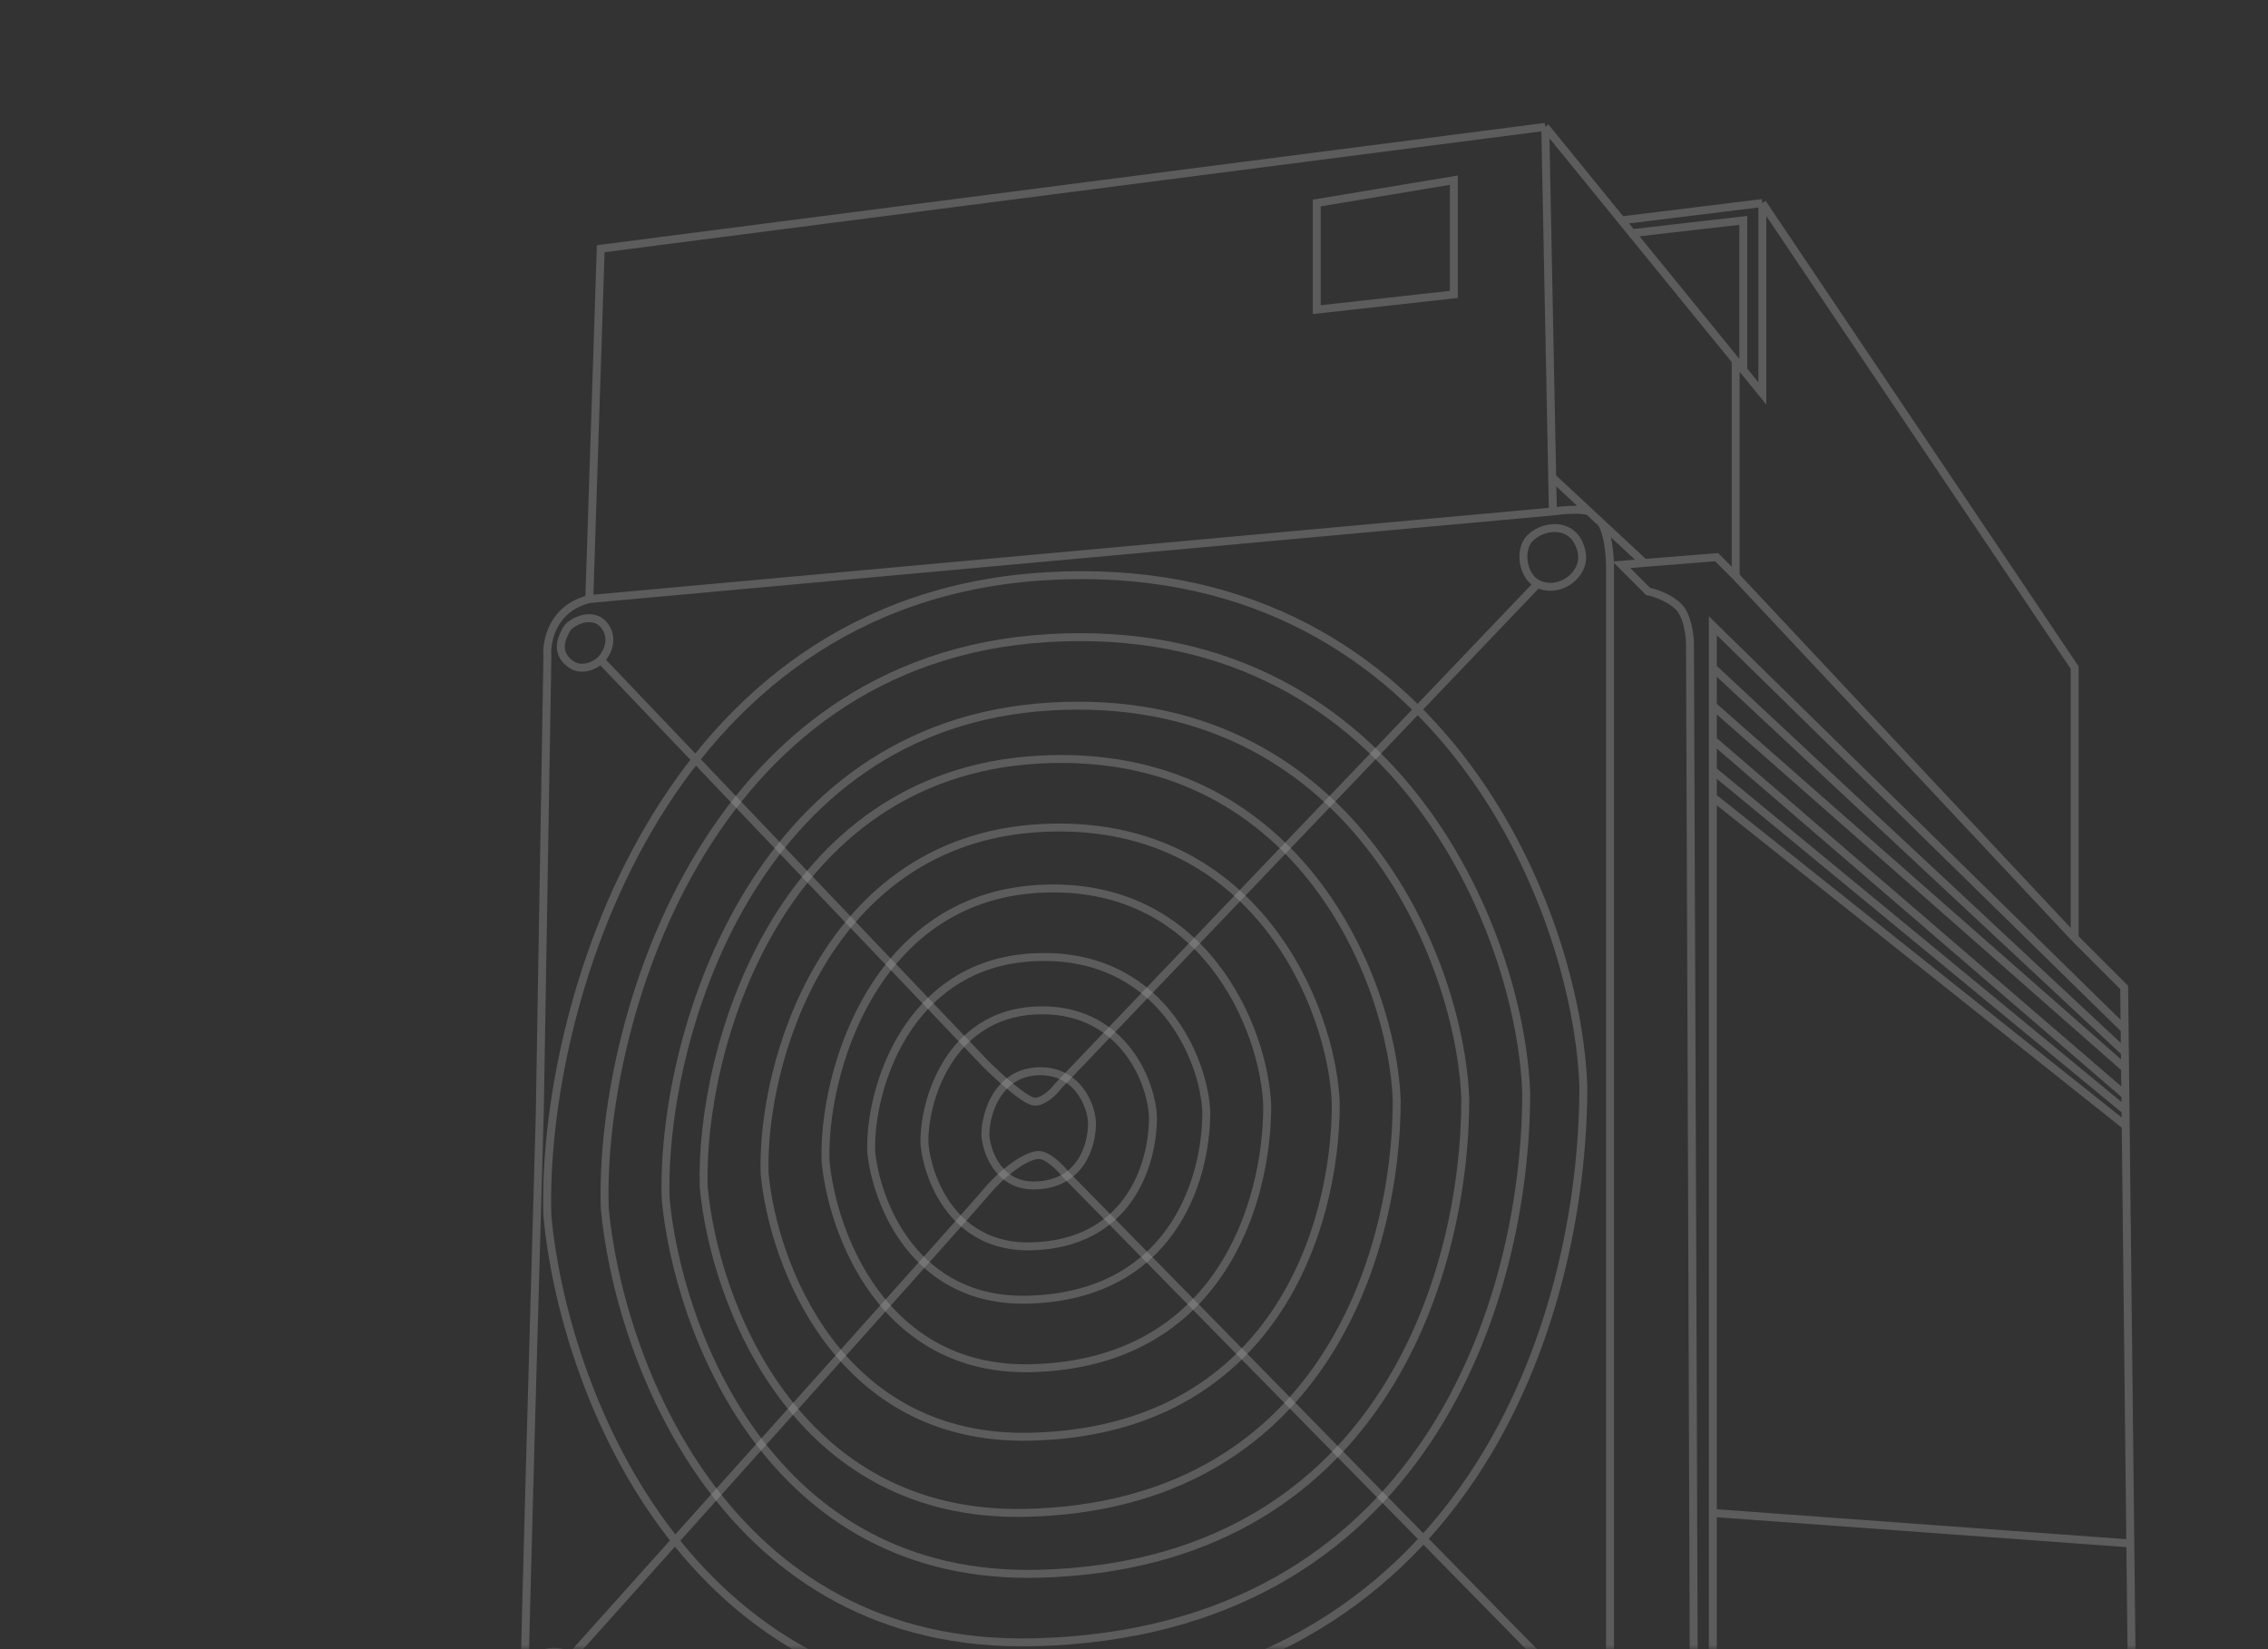 <svg width="286" height="208" viewBox="0 0 286 208" fill="none" xmlns="http://www.w3.org/2000/svg">
<rect x="0" y="0" width="286" height="208" fill="#333333" stroke="none"/>
<mask id="mask0_1019_7178" style="mask-type:alpha" maskUnits="userSpaceOnUse" x="0" y="0" width="286" height="208">
<rect width="286" height="208" fill="white"/>
</mask>
<g mask="url(#mask0_1019_7178)">
<g opacity="0.5">
<path d="M222.237 25.606L261.62 84.2V118.299M222.237 25.606V49.62L219.835 46.67M222.237 25.606L204.466 27.796M194.861 16L75.752 31.369L74.311 75.555M194.861 16L195.736 60.186M194.861 16L204.466 27.796M74.311 75.555L195.821 64.508M74.311 75.555C69.7 76.707 68.868 80.838 69.028 82.759L68.067 140.392C67.427 162.805 66.146 208.496 66.146 211.954C66.146 215.412 70.309 216.596 72.39 216.756C75.656 216.809 79.199 216.867 82.956 216.927M195.821 64.508L195.736 60.186M195.821 64.508C196.937 64.348 199.41 64.124 200.377 64.508M218.875 45.491V72.673M218.875 45.491L204.466 27.796M218.875 45.491L219.835 46.67M218.875 72.673L216.473 70.272L207.348 71.001M218.875 72.673L261.62 118.299M207.348 71.001L204.466 71.232L207.828 74.594C208.629 74.754 210.518 75.362 211.671 76.515C212.823 77.668 213.111 80.197 213.111 81.318C213.272 122.942 213.592 207.343 213.592 211.954C213.592 216.564 209.429 217.397 207.348 217.237H201.585M207.348 71.001L201.924 65.949M195.736 60.186L200.377 64.508M205.427 29.448L219.835 27.796V46.67M261.62 118.299L267.863 124.543L267.922 129.826M200.377 64.508L201.924 65.949M201.924 65.949C202.291 66.429 203.026 68.254 203.026 71.712C203.026 75.17 203.026 166.968 203.026 212.434C203.186 214.515 202.257 218.677 197.262 218.677C192.68 218.677 124.688 217.6 82.956 216.927M193.9 73.633C195.821 74.594 198.223 73.633 199.183 71.712C199.952 70.175 199.183 68.51 198.703 67.87C197.262 65.949 194.381 66.429 192.94 67.87C191.499 69.311 191.979 72.673 193.9 73.633ZM193.9 73.633L133.385 137.03C132.905 137.671 131.656 138.951 130.504 138.951C129.351 138.951 125.861 135.749 124.26 134.148L75.752 83.239M75.752 83.239C76.392 82.599 77.576 80.709 76.232 78.916C74.791 76.995 71.91 78.436 71.429 79.397C71.126 80.004 69.754 82.102 71.91 83.719C73.35 84.8 75.111 83.879 75.752 83.239ZM194.861 209.769C195.27 209.631 195.746 209.552 196.302 209.552C198.991 209.552 199.984 212.114 200.144 213.394C200.144 215.796 197.743 217.717 195.821 217.237C193.9 216.756 192.459 215.316 192.459 213.875C192.459 212.672 192.794 210.465 194.861 209.769ZM194.861 209.769L134.346 148.077C133.705 147.276 132.136 145.675 130.984 145.675C129.543 145.675 126.661 147.596 124.26 150.478C122.339 152.783 88.559 190.501 71.91 209.072M71.91 209.072C72.39 209.712 73.254 211.377 72.87 212.914C72.39 214.835 70.365 215.582 69.028 215.316C67.691 215.049 64.705 213.394 66.626 210.032C67.821 207.943 71.095 207.986 71.91 209.072ZM215.993 223L268.824 211.473L268.638 194.664M215.993 223L82.956 221.079V216.927M215.993 223V190.821M267.922 129.826L215.993 78.916V84.2M267.922 129.826L267.953 132.708M215.993 84.2L267.953 132.708M215.993 84.2V89.002M267.953 132.708L268.638 194.664M215.993 89.002L267.863 134.629M215.993 89.002V93.325M215.993 93.325L267.863 137.991M215.993 93.325V97.167M215.993 97.167L267.863 139.912M215.993 97.167V100.529M215.993 100.529L267.863 141.833M215.993 100.529V190.821M268.638 194.664L215.993 190.821M183.334 22.724V37.132L166.044 39.053V25.606L183.334 22.724ZM199.664 137.03C198.863 114.297 180.933 69.791 131.944 72.673C82.956 75.555 68.228 127.745 69.028 153.36C70.949 174.332 85.838 215.988 130.023 214.835C185.255 213.394 199.664 166.327 199.664 137.03Z" stroke="white" stroke-opacity="0.4"/>
<path d="M132.223 80.476C175.798 77.909 191.747 117.559 192.459 137.813C192.459 163.914 179.643 205.846 130.515 207.13C91.212 208.157 77.968 171.045 76.259 152.361C75.547 129.54 88.648 83.043 132.223 80.476Z" stroke="white" stroke-opacity="0.4"/>
<path d="M132.504 89.105C170.317 86.888 184.157 121.131 184.775 138.623C184.775 161.165 173.653 197.379 131.021 198.488C96.915 199.375 85.423 167.324 83.94 151.187C83.322 131.478 94.691 91.322 132.504 89.105Z" stroke="white" stroke-opacity="0.4"/>
<path d="M130.829 95.815C163.6 93.89 175.595 123.628 176.13 138.818C176.13 158.393 166.492 189.843 129.544 190.806C99.985 191.576 90.025 163.742 88.74 149.729C88.205 132.613 98.058 97.741 130.829 95.815Z" stroke="white" stroke-opacity="0.4"/>
<path d="M131.109 104.443C158.118 102.887 168.004 126.918 168.446 139.193C168.446 155.011 160.502 180.425 130.05 181.203C105.689 181.825 97.48 159.333 96.421 148.01C95.979 134.179 104.1 105.999 131.109 104.443Z" stroke="white" stroke-opacity="0.4"/>
<path d="M130.927 112.112C151.814 110.887 159.459 129.811 159.8 139.478C159.8 151.935 153.657 171.948 130.107 172.561C111.268 173.051 104.92 155.338 104.101 146.421C103.76 135.529 110.039 113.338 130.927 112.112Z" stroke="white" stroke-opacity="0.4"/>
<path d="M130.212 120.741C146.058 119.866 151.858 133.383 152.116 140.288C152.116 149.186 147.456 163.481 129.591 163.919C115.299 164.269 110.483 151.617 109.862 145.247C109.603 137.468 114.367 121.616 130.212 120.741Z" stroke="white" stroke-opacity="0.4"/>
<path d="M130.458 127.452C141.261 126.85 145.216 136.161 145.392 140.918C145.392 147.048 142.215 156.895 130.034 157.197C120.29 157.438 117.006 148.722 116.582 144.334C116.406 138.975 119.654 128.055 130.458 127.452Z" stroke="white" stroke-opacity="0.4"/>
<path d="M130.738 135.123C135.78 134.831 137.625 139.337 137.708 141.638C137.708 144.604 136.225 149.369 130.54 149.515C125.993 149.632 124.461 145.414 124.263 143.291C124.18 140.698 125.696 135.414 130.738 135.123Z" stroke="white" stroke-opacity="0.4"/>
</g>
</g>
</svg>
